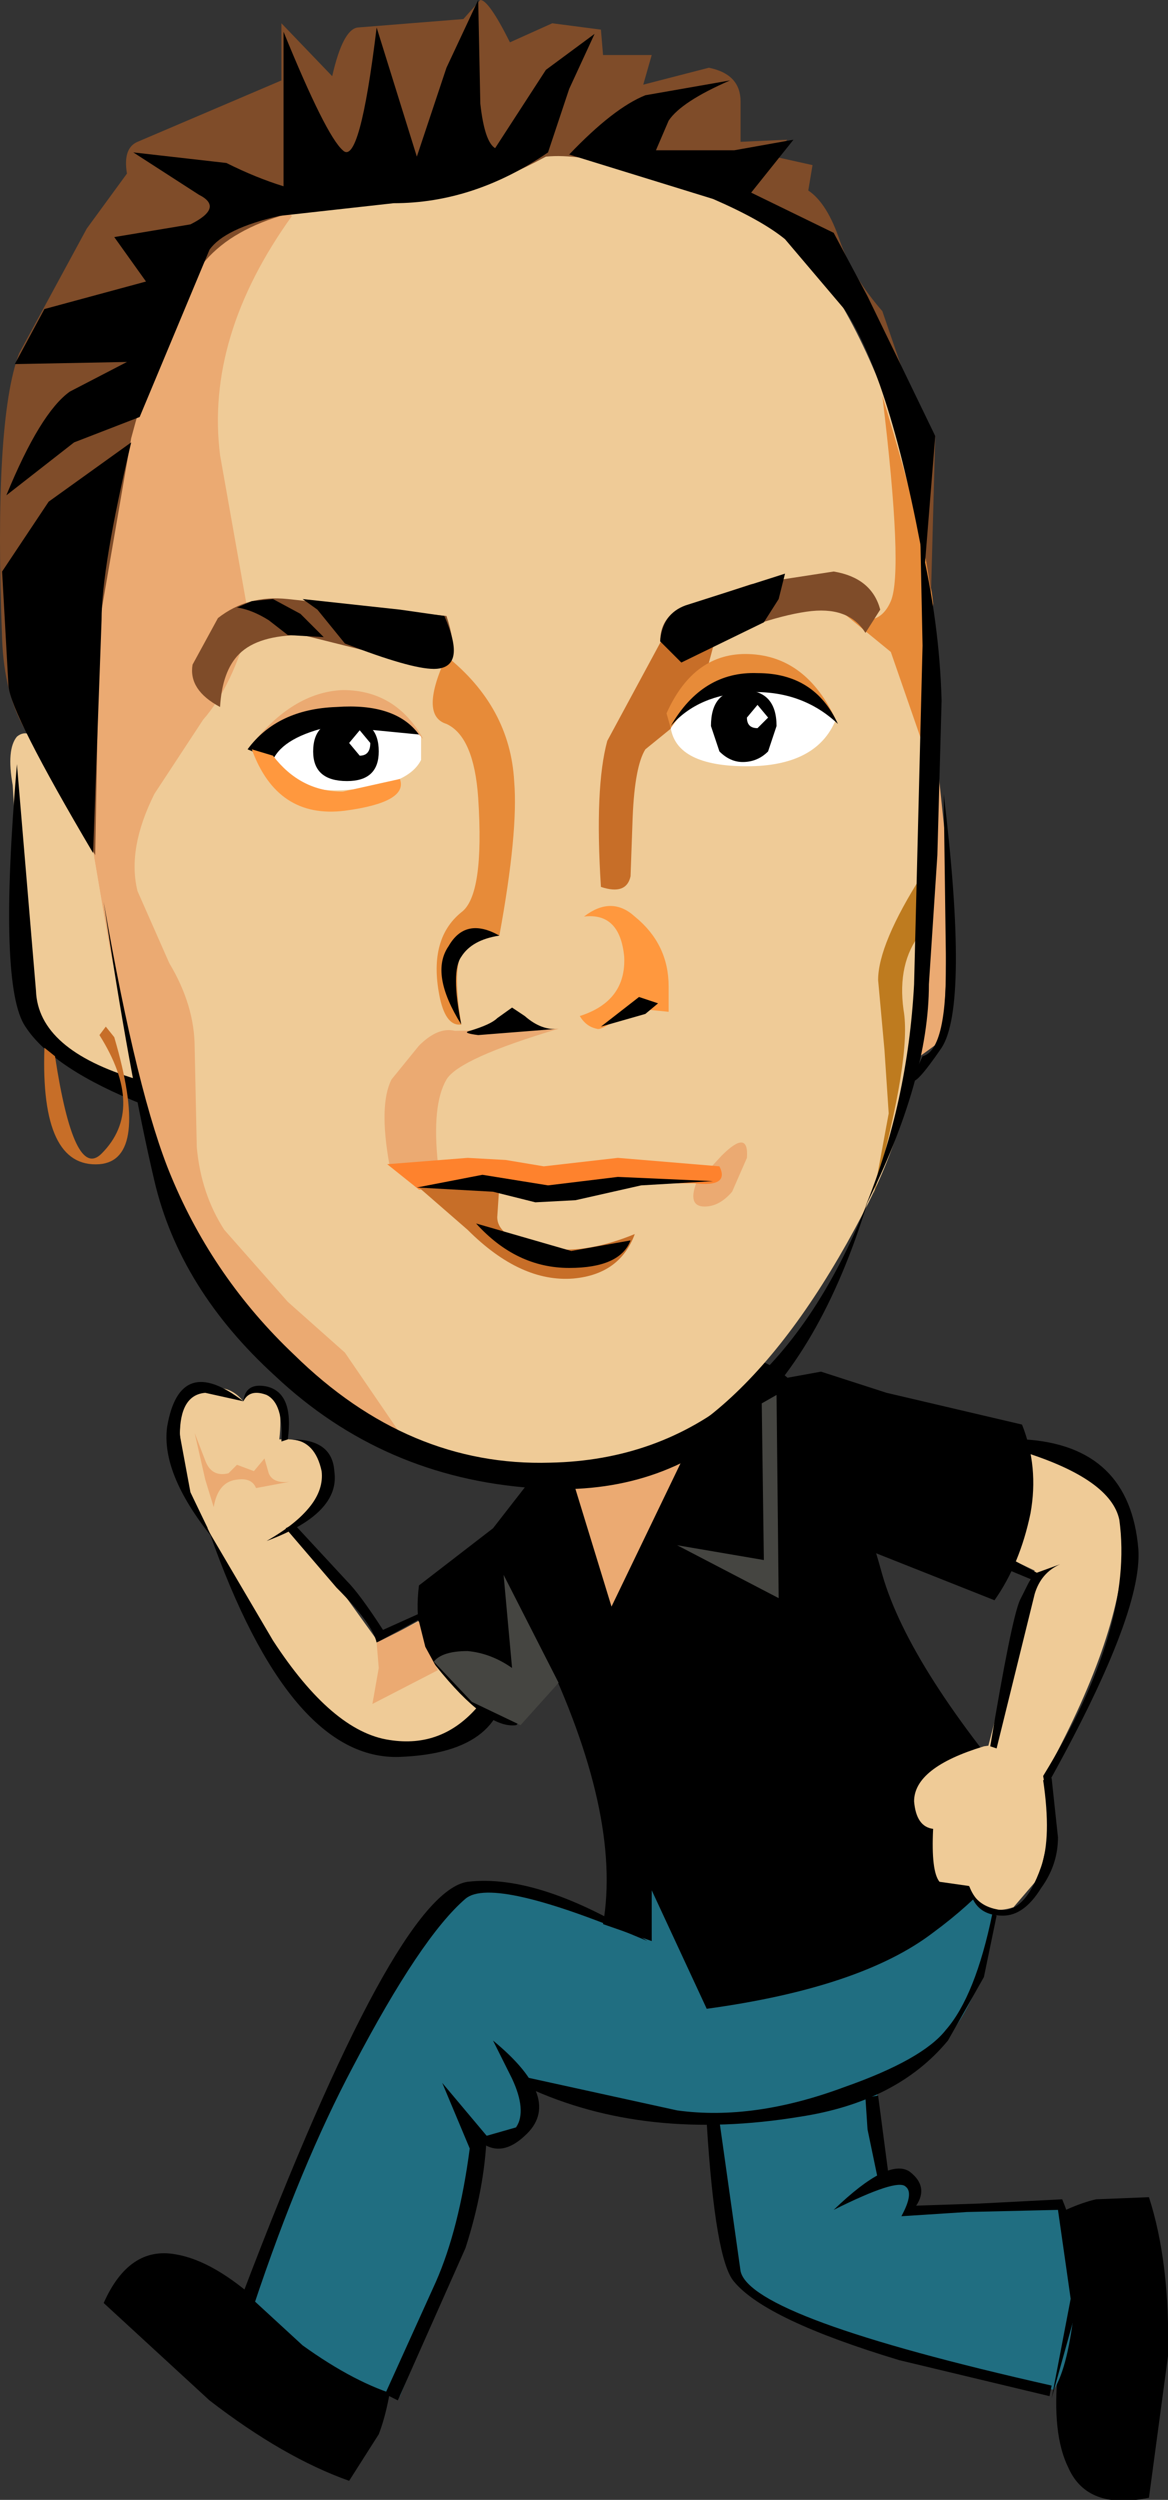 <?xml version="1.0" encoding="UTF-8" standalone="no"?>
<svg xmlns:xlink="http://www.w3.org/1999/xlink" height="59.05px" width="27.6px" xmlns="http://www.w3.org/2000/svg">
  <rect width="100%" height="100%" fill="#333333" stroke="none"/>
  <g transform="matrix(1.0, 0.0, 0.0, 1.0, 13.8, 29.55)">
    <path d="M10.55 23.1 Q11.45 22.55 12.1 22.4 L13.35 22.35 Q13.85 23.9 13.8 26.1 L13.35 29.45 Q11.9 29.75 11.45 28.75 11.05 27.95 11.2 26.45 L10.55 23.1" fill="#000000" fill-rule="evenodd" stroke="none"/>
    <path d="M-4.5 26.3 Q-4.6 27.3 -4.85 27.95 L-5.55 29.05 Q-7.1 28.5 -8.85 27.15 L-11.35 24.85 Q-10.75 23.5 -9.65 23.7 -8.75 23.85 -7.65 24.85 L-4.5 26.3" fill="#000000" fill-rule="evenodd" stroke="none"/>
    <path d="M-2.85 23.45 L-4.35 27.05 Q-5.4 26.75 -6.65 25.85 L-7.9 24.7 Q-4.1 15.3 -2.6 15.15 -1.05 15.05 1.6 16.3 L1.5 14.5 9.8 13.85 Q9.9 18.4 7.2 19.65 3.4 21.35 -1.6 19.5 -1.25 20.1 -1.5 20.5 -1.8 21.15 -2.3 20.95 L-2.85 23.45" fill="#206e81" fill-rule="evenodd" stroke="none"/>
    <path d="M8.25 16.1 Q6.55 17.4 2.9 17.9 L1.6 15.1 1.6 16.3 0.45 15.9 Q0.9 13.3 -1.0 9.35 -2.35 6.55 -0.5 4.15 L0.75 7.95 Q1.3 6.2 2.0 4.6 L2.65 2.65 3.8 2.5 Q5.7 2.75 7.05 7.65 7.7 9.9 10.7 13.35 9.95 14.85 8.25 16.1" fill="#000000" fill-rule="evenodd" stroke="none"/>
    <path d="M2.65 4.25 L0.65 8.4 -0.5 4.65 2.65 4.25" fill="#ebaa72" fill-rule="evenodd" stroke="none"/>
    <path d="M10.85 12.45 L9.5 11.9 10.25 9.0 Q10.4 7.95 10.65 7.55 L9.5 7.0 9.95 4.6 Q12.85 4.95 12.75 7.05 12.65 9.2 10.85 12.45" fill="#efcb97" fill-rule="evenodd" stroke="none"/>
    <path d="M-3.75 8.65 L-2.05 10.4 Q-3.95 12.75 -5.6 11.4 -7.3 10.05 -8.9 6.55 L-7.7 5.75 -5.75 8.0 -4.85 9.25 -3.75 8.65" fill="#efcb97" fill-rule="evenodd" stroke="none"/>
    <path d="M7.15 3.35 L10.35 4.1 Q10.75 5.1 10.55 6.2 10.3 7.4 9.7 8.25 L6.55 7.0 Q5.55 6.7 4.45 5.25 3.3 3.6 4.5 3.05 L5.6 2.85 7.15 3.35" fill="#000000" fill-rule="evenodd" stroke="none"/>
    <path d="M0.15 9.45 L-1.6 11.2 Q-2.3 11.3 -3.5 9.8 -4.05 9.1 -3.9 7.9 L-2.15 6.55 -0.75 4.75 0.15 9.45" fill="#000000" fill-rule="evenodd" stroke="none"/>
    <path d="M-9.45 5.4 L-9.55 4.3 Q-9.55 3.6 -9.25 3.4 -8.5 3.0 -8.05 3.55 -7.85 3.15 -7.4 3.4 -7.1 3.55 -7.2 4.45 -6.4 4.4 -6.2 4.95 -5.85 5.7 -7.25 6.75 L-8.45 7.45 -9.45 5.4" fill="#efcb97" fill-rule="evenodd" stroke="none"/>
    <path d="M9.45 11.7 L10.8 11.5 11.0 13.75 10.75 14.8 10.15 15.5 Q9.4 15.75 9.1 15.0 L8.4 14.9 Q8.2 14.65 8.25 13.65 7.85 13.6 7.8 13.0 7.8 12.2 9.45 11.7" fill="#efcb97" fill-rule="evenodd" stroke="none"/>
    <path d="M-2.5 10.75 L-1.85 9.9 Q-1.75 11.85 -4.35 11.95 -6.95 12.05 -8.85 6.65 L-7.35 9.2 Q-5.95 11.35 -4.6 11.55 -3.35 11.75 -2.5 10.75" fill="#000000" fill-rule="evenodd" stroke="none"/>
    <path d="M-3.8 8.65 L-4.9 9.25 Q-5.0 8.8 -5.85 7.95 L-7.05 6.55 -6.85 6.45 -5.6 7.8 Q-5.3 8.1 -4.75 8.95 L-3.75 8.5 -3.8 8.65" fill="#000000" fill-rule="evenodd" stroke="none"/>
    <path d="M-8.05 3.55 L-8.95 3.35 Q-9.55 3.4 -9.55 4.35 L-9.3 5.7 -8.8 6.75 Q-10.0 5.25 -9.85 4.15 -9.55 2.4 -8.05 3.55" fill="#000000" fill-rule="evenodd" stroke="none"/>
    <path d="M-7.5 6.85 Q-6.1 6.05 -6.2 5.2 -6.35 4.5 -6.9 4.45 -5.95 4.45 -5.9 5.2 -5.75 6.2 -7.5 6.85" fill="#000000" fill-rule="evenodd" stroke="none"/>
    <path d="M-7.15 4.5 Q-7.1 3.6 -7.5 3.4 -7.9 3.25 -8.05 3.55 -8.0 3.1 -7.5 3.2 -6.85 3.35 -7.0 4.45 L-7.15 4.5" fill="#000000" fill-rule="evenodd" stroke="none"/>
    <path d="M-8.2 5.05 L-7.8 5.2 -7.55 4.9 -7.45 5.25 Q-7.35 5.5 -6.95 5.45 L-7.75 5.6 Q-7.85 5.35 -8.2 5.4 -8.65 5.45 -8.75 6.05 L-8.95 5.4 -9.2 4.3 -8.95 4.95 Q-8.8 5.35 -8.4 5.25 L-8.2 5.05" fill="#ebaa72" fill-rule="evenodd" stroke="none"/>
    <path d="M-3.45 9.9 L-5.0 10.7 -4.85 9.85 -4.9 9.25 -3.9 8.75 -3.75 9.35 -3.45 9.9" fill="#ebaa72" fill-rule="evenodd" stroke="none"/>
    <path d="M10.9 12.7 L10.85 12.4 Q13.0 8.9 12.65 6.35 12.45 5.4 10.4 4.75 L10.4 4.45 Q12.9 4.6 13.1 7.05 13.2 8.6 10.9 12.7" fill="#000000" fill-rule="evenodd" stroke="none"/>
    <path d="M10.85 12.5 L11.05 12.45 11.2 13.85 Q11.2 14.5 10.8 15.05 10.4 15.7 9.9 15.7 9.2 15.7 9.1 15.0 9.25 15.45 9.75 15.55 10.4 15.7 10.8 14.55 11.05 13.85 10.85 12.5" fill="#000000" fill-rule="evenodd" stroke="none"/>
    <path d="M9.6 11.7 Q10.1 8.7 10.3 8.25 L10.55 7.75 9.95 7.5 10.05 7.25 10.7 7.6 11.25 7.4 Q10.8 7.6 10.65 8.1 L9.75 11.75 9.6 11.7" fill="#000000" fill-rule="evenodd" stroke="none"/>
    <path d="M4.2 3.6 L4.55 3.4 4.6 8.2 2.2 6.95 4.25 7.3 4.2 3.6" fill="#454541" fill-rule="evenodd" stroke="none"/>
    <path d="M-0.6 10.2 L-1.5 11.2 -2.65 10.65 -3.55 9.7 Q-3.35 9.45 -2.75 9.45 -2.2 9.5 -1.7 9.85 L-1.9 7.65 -0.6 10.2" fill="#454541" fill-rule="evenodd" stroke="none"/>
    <path d="M11.1 26.9 Q4.05 25.5 3.55 23.95 3.1 22.45 3.0 19.5 L6.9 18.6 6.95 20.8 7.1 21.85 7.55 21.9 Q8.0 22.25 7.65 22.55 L9.2 22.55 11.3 22.5 Q11.75 23.9 11.6 24.85 11.45 26.35 11.1 26.9" fill="#206e81" fill-rule="evenodd" stroke="none"/>
    <path d="M1.5 16.3 Q-2.15 14.75 -2.8 15.3 -3.85 16.2 -5.45 19.25 -6.7 21.6 -7.8 24.9 L-8.05 24.6 Q-4.45 15.15 -2.75 14.9 -1.05 14.7 1.5 16.3" fill="#000000" fill-rule="evenodd" stroke="none"/>
    <path d="M-2.3 20.9 Q-2.35 22.15 -2.8 23.55 L-4.4 27.15 -4.7 27.0 -3.5 24.35 Q-2.95 23.1 -2.7 21.2 L-3.35 19.65 -2.3 20.9" fill="#000000" fill-rule="evenodd" stroke="none"/>
    <path d="M-2.3 20.9 L-1.6 20.7 Q-1.35 20.3 -1.7 19.55 L-2.15 18.65 Q-0.45 20.05 -1.4 20.9 -2.2 21.65 -2.85 20.55 L-2.3 20.9" fill="#000000" fill-rule="evenodd" stroke="none"/>
    <path d="M9.65 15.65 L9.75 15.7 9.45 17.15 8.6 18.65 Q7.4 20.1 5.1 20.45 1.45 21.05 -1.35 19.75 L-1.45 19.5 2.2 20.3 Q4.0 20.55 6.15 19.75 8.0 19.1 8.55 18.4 9.25 17.6 9.65 15.65" fill="#000000" fill-rule="evenodd" stroke="none"/>
    <path d="M6.95 19.95 L7.2 21.85 6.95 21.95 6.7 20.75 6.65 20.0 6.95 19.95" fill="#000000" fill-rule="evenodd" stroke="none"/>
    <path d="M11.05 26.8 L11.0 27.05 7.45 26.2 Q4.3 25.25 3.55 24.35 3.1 23.85 2.9 20.6 L3.2 20.55 3.7 24.1 Q3.95 25.2 11.05 26.8" fill="#000000" fill-rule="evenodd" stroke="none"/>
    <path d="M11.05 27.1 L11.5 24.75 11.2 22.65 9.05 22.7 7.5 22.8 Q7.8 22.25 7.6 22.1 7.4 21.9 5.9 22.65 7.2 21.4 7.7 21.75 8.15 22.1 7.85 22.55 L9.35 22.5 11.3 22.4 Q11.8 23.6 11.65 24.95 L11.05 27.1" fill="#000000" fill-rule="evenodd" stroke="none"/>
    <path d="M-9.65 -1.45 Q-11.8 -8.15 -11.65 -10.35 L-11.6 -12.7 -11.35 -16.75 Q-10.75 -22.4 -9.0 -23.55 -7.35 -24.65 -5.2 -24.8 -3.05 -24.95 -2.35 -25.4 -1.1 -26.25 0.95 -25.85 2.55 -25.55 4.1 -24.6 5.7 -23.55 6.9 -20.7 8.4 -17.05 8.1 -12.15 L7.85 -5.15 Q7.75 -3.1 6.6 -0.9 3.55 4.95 -0.2 5.2 -2.9 5.35 -5.6 3.65 -8.6 1.75 -9.65 -1.45" fill="#efcb97" fill-rule="evenodd" stroke="none"/>
    <path d="M1.15 -10.25 L1.1 -8.85 Q1.0 -8.4 0.4 -8.6 0.25 -10.95 0.55 -12.05 L1.9 -14.55 3.1 -14.45 2.75 -13.15 2.25 -12.5 1.45 -11.85 Q1.2 -11.45 1.15 -10.25" fill="#c76e28" fill-rule="evenodd" stroke="none"/>
    <path d="M5.95 -12.55 Q5.4 -13.1 4.25 -13.35 3.1 -13.65 2.05 -12.35 L1.95 -12.7 Q2.6 -14.15 3.9 -14.1 5.25 -14.05 5.95 -12.55" fill="#e78b39" fill-rule="evenodd" stroke="none"/>
    <path d="M5.95 -12.55 Q5.5 -11.45 3.85 -11.45 2.2 -11.45 2.05 -12.35 2.8 -13.45 4.1 -13.45 5.4 -13.45 5.95 -12.55" fill="#ffffff" fill-rule="evenodd" stroke="none"/>
    <path d="M6.0 -12.45 Q5.15 -13.25 3.9 -13.2 2.7 -13.15 2.05 -12.4 2.8 -13.7 4.1 -13.65 5.45 -13.65 6.0 -12.45" fill="#000000" fill-rule="evenodd" stroke="none"/>
    <path d="M-9.3 -0.5 Q-10.25 -2.5 -10.95 -5.65 L-11.6 -9.45 Q-11.8 -13.45 -11.45 -15.9 L-10.85 -19.75 Q-10.2 -22.55 -9.05 -23.4 -7.3 -24.75 -6.9 -24.45 -8.95 -21.6 -8.6 -18.8 L-7.9 -14.85 Q-8.3 -13.35 -9.0 -12.55 L-10.15 -10.8 Q-10.8 -9.5 -10.55 -8.5 L-9.8 -6.8 Q-9.2 -5.8 -9.2 -4.8 L-9.15 -2.45 Q-9.05 -1.35 -8.5 -0.5 L-7.0 1.2 -5.65 2.4 -4.35 4.3 Q-7.9 2.55 -9.3 -0.5" fill="#ebaa72" fill-rule="evenodd" stroke="none"/>
    <path d="M-2.9 -8.0 Q-2.35 -8.4 -2.5 -10.7 -2.6 -12.15 -3.25 -12.45 -3.9 -12.65 -3.25 -14.05 -1.75 -12.85 -1.65 -11.1 -1.55 -9.9 -2.0 -7.45 -2.75 -7.45 -2.9 -7.0 -3.1 -6.6 -2.9 -5.35 -3.25 -5.3 -3.4 -5.95 -3.7 -7.35 -2.9 -8.0" fill="#e78b39" fill-rule="evenodd" stroke="none"/>
    <path d="M4.55 -12.4 L4.35 -11.8 Q4.1 -11.55 3.75 -11.55 3.45 -11.55 3.2 -11.8 L3.0 -12.4 Q3.0 -13.25 3.75 -13.25 4.55 -13.25 4.55 -12.4" fill="#000000" fill-rule="evenodd" stroke="none"/>
    <path d="M-6.65 -14.55 Q-7.7 -14.55 -8.15 -14.1 -8.55 -13.7 -8.6 -12.85 -9.35 -13.25 -9.25 -13.85 L-8.65 -14.95 Q-7.95 -15.5 -7.0 -15.4 L-3.25 -15.0 Q-2.85 -13.8 -3.55 -13.75 L-5.05 -14.15 -6.65 -14.55" fill="#7f4c29" fill-rule="evenodd" stroke="none"/>
    <path d="M8.1 -11.7 L7.25 -14.15 6.15 -15.05 Q6.95 -14.65 7.25 -15.35 7.55 -16.05 7.05 -20.2 8.1 -16.75 8.25 -15.3 L8.1 -11.7" fill="#e78b39" fill-rule="evenodd" stroke="none"/>
    <path d="M-3.8 -12.1 Q-4.5 -12.65 -5.55 -12.7 -6.55 -12.75 -7.9 -11.9 -6.9 -13.2 -5.7 -13.25 -4.45 -13.25 -3.8 -12.1" fill="#ebaa72" fill-rule="evenodd" stroke="none"/>
    <path d="M-3.85 -12.15 L-3.85 -11.6 Q-4.15 -11.0 -5.5 -10.9 -6.9 -10.75 -7.4 -11.7 -7.1 -12.5 -5.75 -12.55 -4.4 -12.65 -3.85 -12.15" fill="#ffffff" fill-rule="evenodd" stroke="none"/>
    <path d="M-3.9 -12.2 L-5.95 -12.4 Q-7.1 -12.15 -7.35 -11.6 L-7.95 -11.85 Q-7.25 -12.8 -5.85 -12.85 -4.45 -12.95 -3.9 -12.2" fill="#000000" fill-rule="evenodd" stroke="none"/>
    <path d="M-4.85 -11.8 Q-4.85 -11.1 -5.6 -11.1 -6.4 -11.1 -6.4 -11.8 -6.4 -12.55 -5.6 -12.55 -4.85 -12.55 -4.85 -11.8" fill="#000000" fill-rule="evenodd" stroke="none"/>
    <path d="M6.65 -14.6 Q6.25 -15.25 5.25 -15.1 4.2 -14.95 2.3 -14.1 L1.8 -14.4 Q1.8 -14.95 2.3 -15.2 L3.95 -15.75 5.9 -16.05 Q6.8 -15.9 7.0 -15.15 L6.65 -14.6" fill="#7f4c29" fill-rule="evenodd" stroke="none"/>
    <path d="M3.25 -2.25 Q3.9 -2.9 3.85 -2.2 L3.5 -1.4 Q3.2 -1.05 2.85 -1.05 2.45 -1.05 2.65 -1.6 L3.25 -2.25" fill="#ebaa72" fill-rule="evenodd" stroke="none"/>
    <path d="M1.2 -7.9 Q2.0 -7.25 2.0 -6.25 L2.0 -5.65 1.5 -5.7 0.8 -5.5 Q0.4 -5.2 0.3 -5.25 0.05 -5.3 -0.1 -5.55 1.0 -5.9 0.95 -6.95 0.85 -8.0 0.0 -7.9 0.65 -8.4 1.2 -7.9" fill="#ff983e" fill-rule="evenodd" stroke="none"/>
    <path d="M-0.6 -5.25 Q-2.95 -4.55 -3.25 -4.05 -3.6 -3.45 -3.45 -2.05 L-4.6 -2.05 Q-4.85 -3.45 -4.55 -4.05 L-3.9 -4.85 Q-3.45 -5.3 -3.05 -5.2 L-0.6 -5.25" fill="#ebaa72" fill-rule="evenodd" stroke="none"/>
    <path d="M-0.6 -5.25 L-2.5 -5.1 Q-2.9 -5.15 -2.7 -5.2 -2.2 -5.35 -2.05 -5.5 L-1.7 -5.75 -1.4 -5.55 Q-1.0 -5.2 -0.6 -5.25" fill="#000000" fill-rule="evenodd" stroke="none"/>
    <path d="M-2.75 -2.2 L-1.85 -2.15 -0.95 -2.0 0.8 -2.2 3.2 -2.0 Q3.45 -1.5 2.6 -1.6 L1.05 -1.6 -0.4 -1.45 -1.7 -1.55 -3.9 -1.45 -4.65 -2.05 -2.75 -2.2" fill="#fe822d" fill-rule="evenodd" stroke="none"/>
    <path d="M1.2 -0.4 Q0.85 0.55 -0.25 0.65 -1.5 0.75 -2.75 -0.5 L-3.9 -1.5 -2.0 -1.55 -2.05 -0.8 Q-2.05 -0.25 -0.75 -0.05 0.1 0.05 1.2 -0.4" fill="#c76e28" fill-rule="evenodd" stroke="none"/>
    <path d="M-12.75 -11.85 L-11.6 -9.45 -11.2 -7.1 -10.5 -4.0 Q-13.05 -4.5 -13.2 -5.85 L-13.35 -8.5 -13.5 -11.0 Q-13.65 -11.85 -13.4 -12.15 -13.1 -12.4 -12.75 -11.85" fill="#efcb97" fill-rule="evenodd" stroke="none"/>
    <path d="M8.35 -11.55 L8.6 -9.15 8.55 -6.75 Q8.55 -5.2 8.35 -4.9 L7.8 -4.5 8.0 -11.3 8.35 -11.55" fill="#ebaa72" fill-rule="evenodd" stroke="none"/>
    <path d="M-13.75 -14.45 Q-13.95 -19.6 -13.35 -21.2 L-11.75 -24.15 -10.8 -25.45 Q-10.9 -26.05 -10.55 -26.2 L-7.15 -27.65 -7.15 -29.0 -5.95 -27.75 Q-5.7 -28.85 -5.35 -28.9 L-2.85 -29.1 -2.45 -29.55 Q-2.25 -29.55 -1.75 -28.55 L-0.75 -29.0 0.4 -28.85 0.45 -28.25 1.6 -28.25 1.4 -27.55 2.95 -27.95 Q3.7 -27.8 3.7 -27.15 L3.7 -26.2 4.8 -26.25 4.5 -25.85 5.4 -25.65 5.3 -25.05 Q5.75 -24.75 6.05 -23.85 6.35 -23.0 7.05 -22.2 L7.7 -20.3 8.3 -19.25 8.2 -15.55 Q7.15 -22.95 4.05 -24.45 0.6 -26.0 -0.9 -25.85 -2.85 -24.8 -4.3 -24.8 -7.95 -24.8 -9.1 -23.2 -9.9 -22.2 -10.7 -19.2 L-11.45 -14.85 -11.55 -9.35 -13.2 -12.3 Q-13.7 -13.15 -13.75 -14.45" fill="#7f4c29" fill-rule="evenodd" stroke="none"/>
    <path d="M8.0 -8.9 L7.95 -7.5 Q7.4 -6.8 7.55 -5.7 7.75 -4.6 6.85 -1.35 L7.2 -3.25 7.1 -4.75 6.95 -6.4 Q6.95 -7.25 8.0 -8.9" fill="#be7b1f" fill-rule="evenodd" stroke="none"/>
    <path d="M-5.05 -12.0 Q-5.05 -11.7 -5.3 -11.7 L-5.55 -12.0 -5.3 -12.3 -5.05 -12.0" fill="#ffffff" fill-rule="evenodd" stroke="none"/>
    <path d="M4.35 -12.6 L4.1 -12.35 Q3.85 -12.35 3.85 -12.6 L4.1 -12.9 4.35 -12.6" fill="#ffffff" fill-rule="evenodd" stroke="none"/>
    <path d="M-4.35 -11.15 Q-4.15 -10.6 -5.65 -10.4 -7.25 -10.2 -7.85 -11.85 L-7.35 -11.7 Q-6.7 -10.85 -5.7 -10.85 L-4.35 -11.15" fill="#ff983e" fill-rule="evenodd" stroke="none"/>
    <path d="M-3.95 -1.5 L-2.4 -1.8 -0.85 -1.55 0.8 -1.75 3.05 -1.65 1.35 -1.55 -0.2 -1.2 -1.15 -1.15 -2.15 -1.4 -3.95 -1.5" fill="#000000" fill-rule="evenodd" stroke="none"/>
    <path d="M-2.9 -5.35 Q-3.65 -6.55 -3.2 -7.2 -2.8 -7.9 -2.0 -7.45 -2.65 -7.35 -2.9 -6.95 -3.15 -6.6 -2.9 -5.35" fill="#000000" fill-rule="evenodd" stroke="none"/>
    <path d="M-3.3 -15.0 Q-2.75 -13.75 -3.55 -13.75 -4.1 -13.75 -5.65 -14.35 L-6.3 -15.15 -6.65 -15.4 -4.35 -15.15 -3.3 -15.0" fill="#000000" fill-rule="evenodd" stroke="none"/>
    <path d="M-6.15 -14.5 L-7.0 -14.55 -7.45 -14.9 Q-7.85 -15.15 -8.2 -15.2 L-7.85 -15.35 -7.35 -15.4 -6.7 -15.05 -6.15 -14.5" fill="#000000" fill-rule="evenodd" stroke="none"/>
    <path d="M4.25 -14.85 L2.3 -13.9 1.8 -14.4 Q1.85 -15.05 2.4 -15.25 L4.75 -16.0 4.6 -15.4 4.25 -14.85" fill="#000000" fill-rule="evenodd" stroke="none"/>
    <path d="M0.4 -5.3 L1.3 -6.0 1.75 -5.85 1.45 -5.6 0.4 -5.3" fill="#000000" fill-rule="evenodd" stroke="none"/>
    <path d="M-6.85 2.45 Q-4.15 5.1 -0.8 5.0 4.3 4.9 6.7 -1.15 4.5 6.05 -1.2 5.6 -4.75 5.35 -7.3 2.95 -9.55 0.9 -10.15 -1.65 -10.75 -4.2 -11.35 -8.25 -10.55 -3.65 -9.75 -1.75 -8.75 0.65 -6.85 2.45" fill="#000000" fill-rule="evenodd" stroke="none"/>
    <path d="M-12.65 -17.7 L-10.7 -19.1 Q-11.4 -16.15 -11.4 -14.9 L-11.6 -9.4 Q-13.55 -12.7 -13.6 -13.35 L-13.75 -16.05 -12.65 -17.7" fill="#000000" fill-rule="evenodd" stroke="none"/>
    <path d="M-13.2 -5.3 Q-13.85 -6.25 -13.4 -11.5 L-12.95 -6.15 Q-12.9 -4.75 -10.55 -4.05 L-10.4 -3.45 Q-12.55 -4.3 -13.2 -5.3" fill="#000000" fill-rule="evenodd" stroke="none"/>
    <path d="M6.65 -1.05 Q7.65 -3.5 7.8 -6.3 L8.0 -14.3 7.95 -16.75 Q8.4 -14.85 8.45 -13.0 L8.35 -9.35 8.15 -6.3 Q8.15 -4.05 6.65 -1.05" fill="#000000" fill-rule="evenodd" stroke="none"/>
    <path d="M8.0 -4.6 Q8.6 -4.75 8.55 -7.05 L8.5 -10.8 Q9.1 -5.8 8.45 -4.8 7.8 -3.85 7.75 -4.05 L8.0 -4.6" fill="#000000" fill-rule="evenodd" stroke="none"/>
    <path d="M-12.75 -22.25 L-10.35 -22.9 -11.1 -23.95 -9.3 -24.25 Q-8.5 -24.65 -9.1 -24.95 L-10.65 -25.95 -8.45 -25.7 Q-7.75 -25.35 -7.1 -25.15 L-7.1 -28.8 Q-6.1 -26.35 -5.7 -26.0 -5.3 -25.6 -4.9 -28.9 L-3.95 -25.85 -3.25 -27.95 -2.5 -29.55 -2.45 -27.1 Q-2.35 -26.2 -2.1 -26.05 L-0.9 -27.9 0.25 -28.75 -0.35 -27.45 -0.85 -25.95 Q-2.6 -24.75 -4.5 -24.75 L-7.2 -24.45 Q-8.5 -24.15 -8.85 -23.65 L-10.5 -19.7 -12.05 -19.1 -13.65 -17.85 Q-12.85 -19.8 -12.15 -20.3 L-10.8 -21.0 -13.45 -20.95 -12.75 -22.25" fill="#000000" fill-rule="evenodd" stroke="none"/>
    <path d="M8.3 -19.25 L8.05 -16.15 Q7.25 -20.6 6.15 -22.25 L4.75 -23.9 Q4.2 -24.35 3.05 -24.85 L-0.35 -25.9 Q0.7 -27.0 1.45 -27.3 L3.45 -27.65 Q2.3 -27.15 2.0 -26.7 L1.7 -26.0 3.55 -26.0 4.95 -26.25 3.95 -25.0 5.9 -24.05 6.7 -22.55 7.55 -20.8 8.3 -19.25" fill="#000000" fill-rule="evenodd" stroke="none"/>
    <path d="M-12.75 -4.8 L-12.5 -4.6 Q-12.05 -1.65 -11.4 -2.3 -10.35 -3.35 -11.45 -5.1 L-11.3 -5.3 -11.1 -5.05 Q-10.25 -2.15 -11.45 -2.05 -12.85 -1.95 -12.75 -4.8" fill="#c76e28" fill-rule="evenodd" stroke="none"/>
    <path d="M1.1 -0.25 Q0.85 0.4 -0.35 0.4 -1.6 0.4 -2.55 -0.65 L-0.3 0.0 1.1 -0.25" fill="#000000" fill-rule="evenodd" stroke="none"/>
  </g>
</svg>
